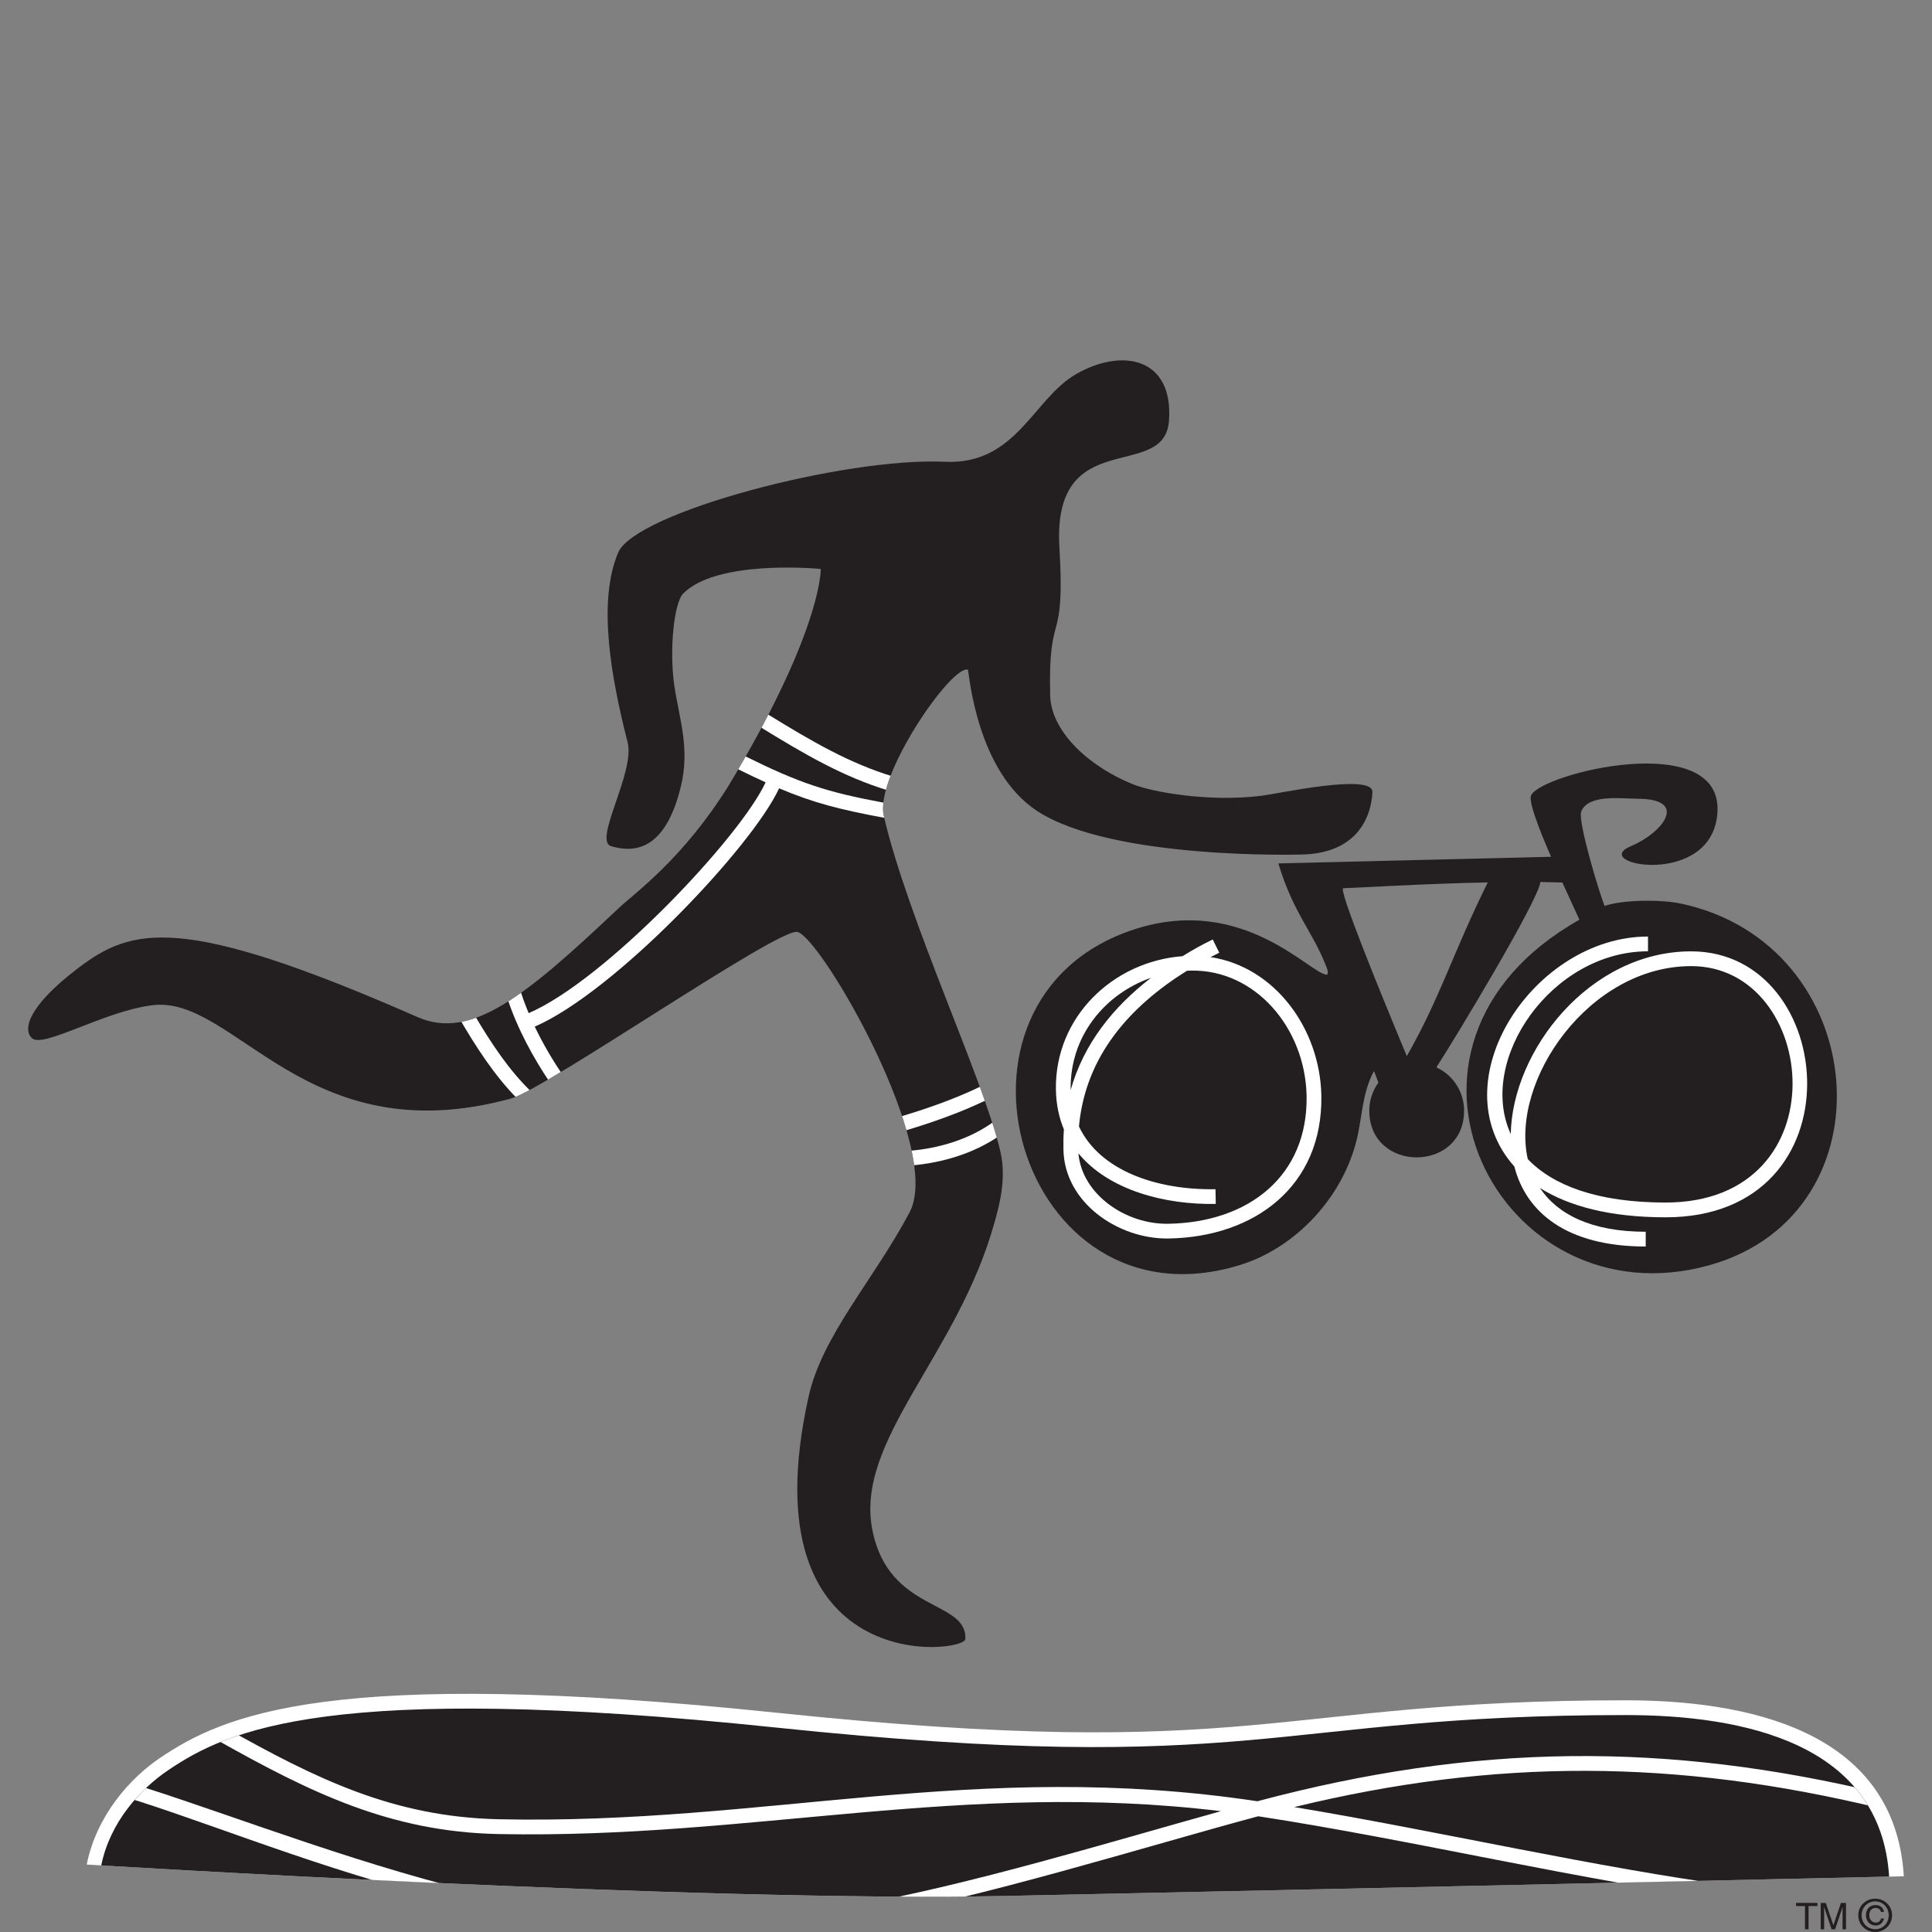 <?xml version="1.0" encoding="utf-8"?>
<!-- Generator: Adobe Illustrator 16.0.0, SVG Export Plug-In . SVG Version: 6.00 Build 0)  -->
<!DOCTYPE svg PUBLIC "-//W3C//DTD SVG 1.1//EN" "http://www.w3.org/Graphics/SVG/1.1/DTD/svg11.dtd">
<svg version="1.1" id="Layer_1" xmlns="http://www.w3.org/2000/svg" xmlns:xlink="http://www.w3.org/1999/xlink" x="0px" y="0px"
	 width="1200px" height="1200px" viewBox="-17.5 -220 1200 1200" enable-background="new -17.5 -220 1200 1200"
	 xml:space="preserve">
<rect x="-17.5" y="-220" width="1200" height="1200" fill="#808080" stroke="none"/>
<g>
	<path fill="#FFFFFF" d="M36.38,938.094c5.995-30.276,26.896-53.711,45.612-66.292c39.125-26.33,104.907-56.993,382.755-28.005
		c300.241,31.382,307.114-7.714,527.396-7.714c72.14,0,167.23,16.917,172.855,109.306c0,0-354.364,8.01-557.869,12.223
		C414.897,961.649,36.38,938.094,36.38,938.094"/>
	<g>
		<g>
			<defs>
				<path id="SVGID_1_" d="M81.992,871.802c-18.718,12.581-39.617,36.016-45.615,66.292c0,0,378.509,23.522,570.751,19.518
					c203.505-4.213,557.867-12.223,557.867-12.223c-5.611-92.389-100.703-109.306-172.854-109.306
					c-220.282,0-227.157,39.096-527.397,7.745c-79.86-8.337-142.186-11.779-191.419-11.779
					C151.292,832.049,109.864,853.035,81.992,871.802z"/>
			</defs>
			<clipPath id="SVGID_2_">
				<use xlink:href="#SVGID_1_"  overflow="visible"/>
			</clipPath>
			<path clip-path="url(#SVGID_2_)" fill="#231F20" d="M606.475,960.245c-192.035,3.978-495.102-18.505-561.167-21.25
				c5.371-27.142,24.342-47.854,41.798-59.604c36.316-24.415,99.266-55.442,376.69-26.448
				c300.788,31.412,307.663-7.683,528.348-7.683c73.38,0,158.689,17.486,163.759,100.692
				C1092.214,946.736,810.012,956,606.475,960.245"/>
		</g>
	</g>
	<g>
		<g>
			<defs>
				<path id="SVGID_3_" d="M87.101,879.393c-17.37,11.72-36.252,32.285-41.733,59.271c58.402,3.498,387.018,22.599,561.761,18.948
					c184.217-3.823,492.043-10.729,548.756-12.012c-5.309-82.883-90.475-100.338-163.73-100.338
					c-220.696,0-227.576,39.095-528.352,7.683c-79.718-8.341-141.714-11.719-190.468-11.719
					C152.411,841.226,112.989,861.999,87.101,879.393z"/>
			</defs>
			<clipPath id="SVGID_4_">
				<use xlink:href="#SVGID_3_"  overflow="visible"/>
			</clipPath>
			<path clip-path="url(#SVGID_4_)" fill="#FFFFFF" d="M52.205,884.205c49.937,14.105,130.772,46.479,208.515,66.863l-13.796,5.976
				c-77.809-20.385-147.24-49.881-197.219-64.018L52.205,884.205z"/>
		</g>
		<g>
			<defs>
				<path id="SVGID_5_" d="M87.101,879.393c-17.37,11.72-36.252,32.285-41.733,59.271c58.402,3.498,387.018,22.599,561.761,18.948
					c184.217-3.823,492.043-10.729,548.756-12.012c-5.309-82.883-90.475-100.338-163.73-100.338
					c-220.696,0-227.576,39.095-528.352,7.683c-79.718-8.341-141.714-11.719-190.468-11.719
					C152.411,841.226,112.989,861.999,87.101,879.393z"/>
			</defs>
			<clipPath id="SVGID_6_">
				<use xlink:href="#SVGID_5_"  overflow="visible"/>
			</clipPath>
			<path clip-path="url(#SVGID_6_)" fill="#FFFFFF" d="M1060.128,960.812c-94.068-12.491-202.221-38.354-296.127-52.695
				c-71.128,19.099-169.971,50.304-249.732,64.44l-1.603-9.029c71.976-12.73,159.632-39.512,228.187-58.578
				c-160.058-19.37-291.587,17.303-448.577,14.226c-67.438-1.347-116.999-25.882-174.336-58.042l4.462-7.979
				c55.989,31.38,104.104,55.409,169.949,56.813c165.828,3.592,296.23-37.507,471.136-11.179
				c134.916-35.981,253.801-37.214,388.651-4.631l-2.151,8.903c-126.469-30.516-238.559-31.022-363.615-0.653
				c88.718,14.706,187.878,37.746,274.963,49.285L1060.128,960.812z"/>
		</g>
	</g>
	<path fill="#231F20" d="M366.466,123.211c10.568-24.955,140.827-59.33,202.846-56.396c44.375,2.116,54.925-39.099,81.536-54.431
		C679.425-4.084,711.466,1.98,708.569,41.44c-2.829,38.309-72.633,1.784-68.051,78.661c3.771,63.125-7.149,36.466-5.725,92.088
		c0.518,20.384,20.999,42.441,51.318,54.911c11.283,4.631,46.55,11.288,79.945,7.166c9.97-1.223,69.509-14.315,68.886-2.209
		c-0.875,16.74-10.518,38.076-44.113,38.704c0,0-117.779,3.531-164.335-27.168c-37.229-24.534-41.986-84.524-42.765-87.511
		c-0.011-0.09-0.133-0.154-0.175-0.182c-10.331-2.599-57.897,66.238-52.153,90.832c15.396,65.728,62.194,163.971,72.512,208.775
		c3.995,17.333-1.293,35-3.627,43.454c-22.863,82.998-87.054,135.544-75.925,191.438c10.239,51.443,58.808,42.979,57.733,67.637
		c-0.407,9.062-136.344,24.899-97.362-150.579c8.455-38.08,40.571-72.599,62.755-114.504c21.119-39.9-55.605-171.621-69.814-174.126
		c-12.446-2.186-156.125,97.584-177.99,103.536c-127.502,34.788-171.287-64.419-222.527-58.02
		c-29.999,3.74-67.634,26.778-74.728,20.563c-5.634-4.964-3.443-19.16,28.256-43.338c33.753-25.764,64.292-34.344,211.161,30.159
		c33.344,14.645,67.228-13.122,124.519-67.282c10.461-9.894,40.266-30.754,68.733-76.547
		c54.922-91.453,57.115-129.833,57.182-134.115c0-0.261-0.152-0.411-0.415-0.438c-5.526-0.48-64.365-5.265-84.926,15.209
		c-5.913,5.86-8.806,35.539-5.617,57.24c3.051,20.799,9.916,38.887,4.003,62.972c-8.321,33.893-24.079,42.566-43.278,36.791
		c-11.25-3.375,15.001-45.788,10.276-64.437C362.198,201.25,353.439,154,366.466,123.211"/>
	<g>
		<g>
			<defs>
				<path id="SVGID_7_" d="M650.849,12.355c-26.611,15.361-37.164,56.547-81.527,54.46c-62.03-2.935-192.289,31.411-202.856,56.396
					c-13.03,30.789-4.267,78.009,5.854,117.91c4.738,18.649-21.525,61.061-10.275,64.437c19.2,5.775,34.958-2.898,43.291-36.791
					c5.901-24.085-0.965-42.172-4.024-62.972c-3.179-21.701-0.283-51.38,5.626-57.24c20.561-20.442,79.388-15.689,84.913-15.209
					c0.275,0.027,0.439,0.178,0.419,0.438c-0.058,4.282-2.248,42.691-57.172,134.115c-28.475,45.793-58.269,66.684-68.721,76.547
					c-57.302,54.16-91.187,81.956-124.518,67.311C94.976,347.225,64.438,355.804,30.696,381.569
					c-31.708,24.178-33.902,38.375-28.269,43.309c7.095,6.244,44.741-16.794,74.718-20.534c22.592-2.81,43.718,14.883,71.21,32.579
					c34.889,22.449,80.012,44.888,151.341,25.438c21.854-5.982,165.534-105.722,177.979-103.536
					c14.221,2.505,90.923,134.226,69.813,174.126c-22.171,41.904-54.288,76.424-62.755,114.504
					c-38.98,175.479,96.957,159.643,97.363,150.579c1.072-24.657-47.491-16.192-57.734-67.638
					c-11.117-55.894,53.062-108.404,75.925-191.438c2.337-8.487,7.621-26.121,3.64-43.454
					c-10.316-44.804-57.129-143.048-72.514-208.775c-5.756-24.594,41.812-93.431,52.143-90.832c0.042,0,0.175,0.092,0.186,0.182
					c0.768,3.015,5.527,62.978,42.754,87.511c46.559,30.664,164.336,27.168,164.336,27.168
					c33.597-0.628,43.236-21.963,44.111-38.704c0.637-12.105-58.912,0.986-68.871,2.209c-33.4,4.123-68.676-2.534-79.947-7.166
					c-30.331-12.47-50.812-34.527-51.327-54.911c-1.426-55.594,9.505-28.962,5.726-92.088c-4.586-76.877,65.218-40.321,68.05-78.661
					c1.919-26.127-11.493-37.604-29.069-37.604C670.542,3.836,660.496,6.792,650.849,12.355z"/>
			</defs>
			<clipPath id="SVGID_8_">
				<use xlink:href="#SVGID_7_"  overflow="visible"/>
			</clipPath>
			<path clip-path="url(#SVGID_8_)" fill="#FFFFFF" d="M304.063,462.63c-14.177-14.145-26.087-32.583-36.414-50.396l9.307-2.239
				c10.46,17.808,22.105,35.327,35.68,48.204L304.063,462.63z"/>
		</g>
		<g>
			<defs>
				<path id="SVGID_9_" d="M650.849,12.355c-26.611,15.361-37.164,56.547-81.527,54.46c-62.03-2.935-192.289,31.411-202.856,56.396
					c-13.03,30.789-4.267,78.009,5.854,117.91c4.738,18.649-21.525,61.061-10.275,64.437c19.2,5.775,34.958-2.898,43.291-36.791
					c5.901-24.085-0.965-42.172-4.024-62.972c-3.179-21.701-0.283-51.38,5.626-57.24c20.561-20.442,79.388-15.689,84.913-15.209
					c0.275,0.027,0.439,0.178,0.419,0.438c-0.058,4.282-2.248,42.691-57.172,134.115c-28.475,45.793-58.269,66.684-68.721,76.547
					c-57.302,54.16-91.187,81.956-124.518,67.311C94.976,347.225,64.438,355.804,30.696,381.569
					c-31.708,24.178-33.902,38.375-28.269,43.309c7.095,6.244,44.741-16.794,74.718-20.534c22.592-2.81,43.718,14.883,71.21,32.579
					c34.889,22.449,80.012,44.888,151.341,25.438c21.854-5.982,165.534-105.722,177.979-103.536
					c14.221,2.505,90.923,134.226,69.813,174.126c-22.171,41.904-54.288,76.424-62.755,114.504
					c-38.98,175.479,96.957,159.643,97.363,150.579c1.072-24.657-47.491-16.192-57.734-67.638
					c-11.117-55.894,53.062-108.404,75.925-191.438c2.337-8.487,7.621-26.121,3.64-43.454
					c-10.316-44.804-57.129-143.048-72.514-208.775c-5.756-24.594,41.812-93.431,52.143-90.832c0.042,0,0.175,0.092,0.186,0.182
					c0.768,3.015,5.527,62.978,42.754,87.511c46.559,30.664,164.336,27.168,164.336,27.168
					c33.597-0.628,43.236-21.963,44.111-38.704c0.637-12.105-58.912,0.986-68.871,2.209c-33.4,4.123-68.676-2.534-79.947-7.166
					c-30.331-12.47-50.812-34.527-51.327-54.911c-1.426-55.594,9.505-28.962,5.726-92.088c-4.586-76.877,65.218-40.321,68.05-78.661
					c1.919-26.127-11.493-37.604-29.069-37.604C670.542,3.836,660.496,6.792,650.849,12.355z"/>
			</defs>
			<clipPath id="SVGID_10_">
				<use xlink:href="#SVGID_9_"  overflow="visible"/>
			</clipPath>
			<path clip-path="url(#SVGID_10_)" fill="#FFFFFF" d="M547.413,494.784c18.432-1.521,37.271-7.137,52.273-18.048l2.893,9.176
				c-15.955,10.788-35.098,16.294-53.477,17.932L547.413,494.784z"/>
		</g>
		<g>
			<defs>
				<path id="SVGID_11_" d="M650.849,12.355c-26.611,15.361-37.164,56.547-81.527,54.46c-62.03-2.935-192.289,31.411-202.856,56.396
					c-13.03,30.789-4.267,78.009,5.854,117.91c4.738,18.649-21.525,61.061-10.275,64.437c19.2,5.775,34.958-2.898,43.291-36.791
					c5.901-24.085-0.965-42.172-4.024-62.972c-3.179-21.701-0.283-51.38,5.626-57.24c20.561-20.442,79.388-15.689,84.913-15.209
					c0.275,0.027,0.439,0.178,0.419,0.438c-0.058,4.282-2.248,42.691-57.172,134.115c-28.475,45.793-58.269,66.684-68.721,76.547
					c-57.302,54.16-91.187,81.956-124.518,67.311C94.976,347.225,64.438,355.804,30.696,381.569
					c-31.708,24.178-33.902,38.375-28.269,43.309c7.095,6.244,44.741-16.794,74.718-20.534c22.592-2.81,43.718,14.883,71.21,32.579
					c34.889,22.449,80.012,44.888,151.341,25.438c21.854-5.982,165.534-105.722,177.979-103.536
					c14.221,2.505,90.923,134.226,69.813,174.126c-22.171,41.904-54.288,76.424-62.755,114.504
					c-38.98,175.479,96.957,159.643,97.363,150.579c1.072-24.657-47.491-16.192-57.734-67.638
					c-11.117-55.894,53.062-108.404,75.925-191.438c2.337-8.487,7.621-26.121,3.64-43.454
					c-10.316-44.804-57.129-143.048-72.514-208.775c-5.756-24.594,41.812-93.431,52.143-90.832c0.042,0,0.175,0.092,0.186,0.182
					c0.768,3.015,5.527,62.978,42.754,87.511c46.559,30.664,164.336,27.168,164.336,27.168
					c33.597-0.628,43.236-21.963,44.111-38.704c0.637-12.105-58.912,0.986-68.871,2.209c-33.4,4.123-68.676-2.534-79.947-7.166
					c-30.331-12.47-50.812-34.527-51.327-54.911c-1.426-55.594,9.505-28.962,5.726-92.088c-4.586-76.877,65.218-40.321,68.05-78.661
					c1.919-26.127-11.493-37.604-29.069-37.604C670.542,3.836,660.496,6.792,650.849,12.355z"/>
			</defs>
			<clipPath id="SVGID_12_">
				<use xlink:href="#SVGID_11_"  overflow="visible"/>
			</clipPath>
			<path clip-path="url(#SVGID_12_)" fill="#FFFFFF" d="M595.299,463.221c-17.457,8.373-35.24,14.438-50.821,19.072l-2.479-8.845
				c15.287-4.546,32.743-10.494,49.848-18.744L595.299,463.221z"/>
		</g>
		<g>
			<defs>
				<path id="SVGID_13_" d="M650.849,12.355c-26.611,15.361-37.164,56.547-81.527,54.46c-62.03-2.935-192.289,31.411-202.856,56.396
					c-13.03,30.789-4.267,78.009,5.854,117.91c4.738,18.649-21.525,61.061-10.275,64.437c19.2,5.775,34.958-2.898,43.291-36.791
					c5.901-24.085-0.965-42.172-4.024-62.972c-3.179-21.701-0.283-51.38,5.626-57.24c20.561-20.442,79.388-15.689,84.913-15.209
					c0.275,0.027,0.439,0.178,0.419,0.438c-0.058,4.282-2.248,42.691-57.172,134.115c-28.475,45.793-58.269,66.684-68.721,76.547
					c-57.302,54.16-91.187,81.956-124.518,67.311C94.976,347.225,64.438,355.804,30.696,381.569
					c-31.708,24.178-33.902,38.375-28.269,43.309c7.095,6.244,44.741-16.794,74.718-20.534c22.592-2.81,43.718,14.883,71.21,32.579
					c34.889,22.449,80.012,44.888,151.341,25.438c21.854-5.982,165.534-105.722,177.979-103.536
					c14.221,2.505,90.923,134.226,69.813,174.126c-22.171,41.904-54.288,76.424-62.755,114.504
					c-38.98,175.479,96.957,159.643,97.363,150.579c1.072-24.657-47.491-16.192-57.734-67.638
					c-11.117-55.894,53.062-108.404,75.925-191.438c2.337-8.487,7.621-26.121,3.64-43.454
					c-10.316-44.804-57.129-143.048-72.514-208.775c-5.756-24.594,41.812-93.431,52.143-90.832c0.042,0,0.175,0.092,0.186,0.182
					c0.768,3.015,5.527,62.978,42.754,87.511c46.559,30.664,164.336,27.168,164.336,27.168
					c33.597-0.628,43.236-21.963,44.111-38.704c0.637-12.105-58.912,0.986-68.871,2.209c-33.4,4.123-68.676-2.534-79.947-7.166
					c-30.331-12.47-50.812-34.527-51.327-54.911c-1.426-55.594,9.505-28.962,5.726-92.088c-4.586-76.877,65.218-40.321,68.05-78.661
					c1.919-26.127-11.493-37.604-29.069-37.604C670.542,3.836,660.496,6.792,650.849,12.355z"/>
			</defs>
			<clipPath id="SVGID_14_">
				<use xlink:href="#SVGID_13_"  overflow="visible"/>
			</clipPath>
			<path clip-path="url(#SVGID_14_)" fill="#FFFFFF" d="M458.416,223.067c28.883,17.814,51.854,31.087,78.885,39.277l-3.025,8.666
				c-27.885-8.492-51.439-22.116-80.209-39.84L458.416,223.067z"/>
		</g>
		<g>
			<defs>
				<path id="SVGID_15_" d="M650.849,12.355c-26.611,15.361-37.164,56.547-81.527,54.46c-62.03-2.935-192.289,31.411-202.856,56.396
					c-13.03,30.789-4.267,78.009,5.854,117.91c4.738,18.649-21.525,61.061-10.275,64.437c19.2,5.775,34.958-2.898,43.291-36.791
					c5.901-24.085-0.965-42.172-4.024-62.972c-3.179-21.701-0.283-51.38,5.626-57.24c20.561-20.442,79.388-15.689,84.913-15.209
					c0.275,0.027,0.439,0.178,0.419,0.438c-0.058,4.282-2.248,42.691-57.172,134.115c-28.475,45.793-58.269,66.684-68.721,76.547
					c-57.302,54.16-91.187,81.956-124.518,67.311C94.976,347.225,64.438,355.804,30.696,381.569
					c-31.708,24.178-33.902,38.375-28.269,43.309c7.095,6.244,44.741-16.794,74.718-20.534c22.592-2.81,43.718,14.883,71.21,32.579
					c34.889,22.449,80.012,44.888,151.341,25.438c21.854-5.982,165.534-105.722,177.979-103.536
					c14.221,2.505,90.923,134.226,69.813,174.126c-22.171,41.904-54.288,76.424-62.755,114.504
					c-38.98,175.479,96.957,159.643,97.363,150.579c1.072-24.657-47.491-16.192-57.734-67.638
					c-11.117-55.894,53.062-108.404,75.925-191.438c2.337-8.487,7.621-26.121,3.64-43.454
					c-10.316-44.804-57.129-143.048-72.514-208.775c-5.756-24.594,41.812-93.431,52.143-90.832c0.042,0,0.175,0.092,0.186,0.182
					c0.768,3.015,5.527,62.978,42.754,87.511c46.559,30.664,164.336,27.168,164.336,27.168
					c33.597-0.628,43.236-21.963,44.111-38.704c0.637-12.105-58.912,0.986-68.871,2.209c-33.4,4.123-68.676-2.534-79.947-7.166
					c-30.331-12.47-50.812-34.527-51.327-54.911c-1.426-55.594,9.505-28.962,5.726-92.088c-4.586-76.877,65.218-40.321,68.05-78.661
					c1.919-26.127-11.493-37.604-29.069-37.604C670.542,3.836,660.496,6.792,650.849,12.355z"/>
			</defs>
			<clipPath id="SVGID_16_">
				<use xlink:href="#SVGID_15_"  overflow="visible"/>
			</clipPath>
			<path clip-path="url(#SVGID_16_)" fill="#FFFFFF" d="M466.426,269.635c-16.94,36.584-102.305,126.64-151.793,148.007
				c5.145,10.762,11.209,20.987,17.328,29.979l-7.984,4.576c-10.078-14.917-20.108-33.175-26.37-52.188l7.951-5.259
				c1.512,4.9,3.312,9.742,5.316,14.523c47.26-20.263,131.153-108.853,147.165-143.346c-5.538-2.51-11.471-5.347-18.048-8.604
				l4.45-8.042c35.154,17.364,51.142,22.654,88.249,29.529l0.516,9.413C504.322,282.939,487.644,278.63,466.426,269.635"/>
		</g>
	</g>
	<path fill="#231F20" d="M856.29,435.967c20.771-36.316,28.379-63.574,50.298-107.901c-40.944,0.84-81.372,3.441-89.705,3.619
		C813.548,331.714,837.411,390.597,856.29,435.967 M963.511,351.266l-10.604-23.137l-13.664-0.305
		c-0.985,11.212-53.764,98.515-64.355,114.748c-0.087,0.147-0.099,0.477,0.09,0.566c10.253,4.724,16.896,15.332,16.896,26.659
		c0,38.774-58.884,38.739-58.884,0c0-6.153,1.974-12.22,5.559-17.243c0.1-0.117,0.034-0.332,0.034-0.332l-2.393-6.333
		c-0.196-0.513-0.449-0.364-0.525-0.211c-7.184,13.634-6.962,27.77-10.549,42.408c-8.641,35.304-37.468,66.804-72.315,77.597
		c-137.538,42.563-198.002-165.701-65.462-208.535c67.731-21.878,109.346,28.394,119.367,28.275
		c1.227-1.343-0.033-4.063-0.527-5.321c-8.587-22-20.283-32.698-29.669-63.809l169.379-4.127
		c-2.217-5.142-14.562-33.143-12.426-38.078c5.967-13.745,118.964-41.576,115.782,10.467c-2.916,47.58-80.975,32.366-53.588,20.915
		c19.389-8.071,36.338-29.347,3.838-29.347c-9.339,0-30.655-3.112-34.879,8.008c-2.228,5.889,11.263,50.752,14.54,58.581
		c11.415-4.036,35.419-3.978,46.997-1.556c119.004,24.896,133.119,192.366,18.235,224.646
		C913.9,602.479,824.382,429.566,963.511,351.266"/>
	<path fill="#FFFFFF" d="M697.434,387.308c-28.795,10.073-50.482,36.406-49.923,69.371v0.359
		C655.592,428.285,673.869,405.506,697.434,387.308 M719.759,382.946c-35.404,22.086-63.05,52.779-67.096,96.718
		c12.864,27.292,47.907,39.602,84.805,38.974l0.166,9.148c-31.549,0.57-66.429-8.458-85.312-31.416
		c2.194,25.343,29.215,44.235,55.927,43.728c49.824-0.866,86.627-29.65,85.802-79.351c-0.79-42.178-31.854-78.641-71.831-77.891
		C721.396,382.887,720.569,382.918,719.759,382.946 M739.802,371.74c-2.826,1.403-2.617,1.281-5.395,2.747
		c39.84,6.005,68.028,44.353,68.809,86.08c0.933,56.101-41.373,87.783-94.805,88.678c-30.938,0.601-64.871-21.994-65.396-55.41
		c-0.089-4.216,0.009-8.343,0.297-12.343c-3.037-7.267-4.791-15.431-4.969-24.632c-0.768-45.342,35.689-79.716,78.578-82.943
		c7.026-4.274,11.327-6.717,18.838-10.401L739.802,371.74z"/>
	<path fill="#FFFFFF" d="M931.427,499.927c15.344,16.083,42.701,26.99,85.629,26.99c109.617,0,95.322-146.846,15.857-146.846
		C969.498,380.071,920.485,451.09,931.427,499.927 M1006.101,370.866c-59.837,0.033-106.328,67.345-85.244,113.521
		c0.933-51.802,48.819-113.488,112.058-113.488c91.6,0,105.801,165.194-15.857,165.194c-34.661,0-60.274-6.961-78.072-18.23
		c10.812,16.259,31.786,27.2,65.704,27.2v9.174c-49.343,0-74.39-21.463-81.604-49.707c-47.183-52.846,12.117-142.804,83.019-142.838
		v9.175H1006.101z"/>
	<polygon fill="#231F20" points="1098.063,961.914 1111.376,961.914 1111.376,963.89 1105.827,963.89 1105.827,978.326 
		1103.612,978.326 1103.612,963.89 1098.063,963.89 	"/>
	<path fill="#231F20" d="M1126.944,978.326v-9.686c0-0.48,0.031-2.539,0.031-4.064h-0.031l-4.629,13.75h-2.191l-4.607-13.75h-0.055
		c0,1.525,0.055,3.584,0.055,4.064v9.686h-2.147v-16.383h3.168l4.695,13.871h0.032l4.67-13.871h3.156v16.383H1126.944z"/>
	<path fill="#231F20" d="M1138.78,969.599c0-4.899,3.692-8.604,8.438-8.604c4.695,0,8.392,3.705,8.392,8.604
		c0,4.989-3.695,8.665-8.392,8.665C1142.474,978.264,1138.78,974.588,1138.78,969.599 M1147.22,980
		c5.648,0,10.476-4.393,10.476-10.401c0-5.948-4.826-10.311-10.476-10.311c-5.699,0-10.522,4.361-10.522,10.311
		C1136.696,975.607,1141.521,980,1147.22,980 M1150.819,971.57c-0.254,1.524-1.504,2.573-3.234,2.573
		c-2.502,0-4.039-2.126-4.039-4.605c0-2.54,1.371-4.484,3.961-4.484c1.723,0,2.984,0.988,3.312,2.513h1.826
		c-0.382-2.808-2.539-4.309-5.185-4.309c-3.727,0-5.998,2.665-5.998,6.309c0,3.618,2.392,6.398,6.121,6.398
		c2.521,0,4.582-1.701,5.094-4.395H1150.819L1150.819,971.57z"/>
</g>
</svg>
